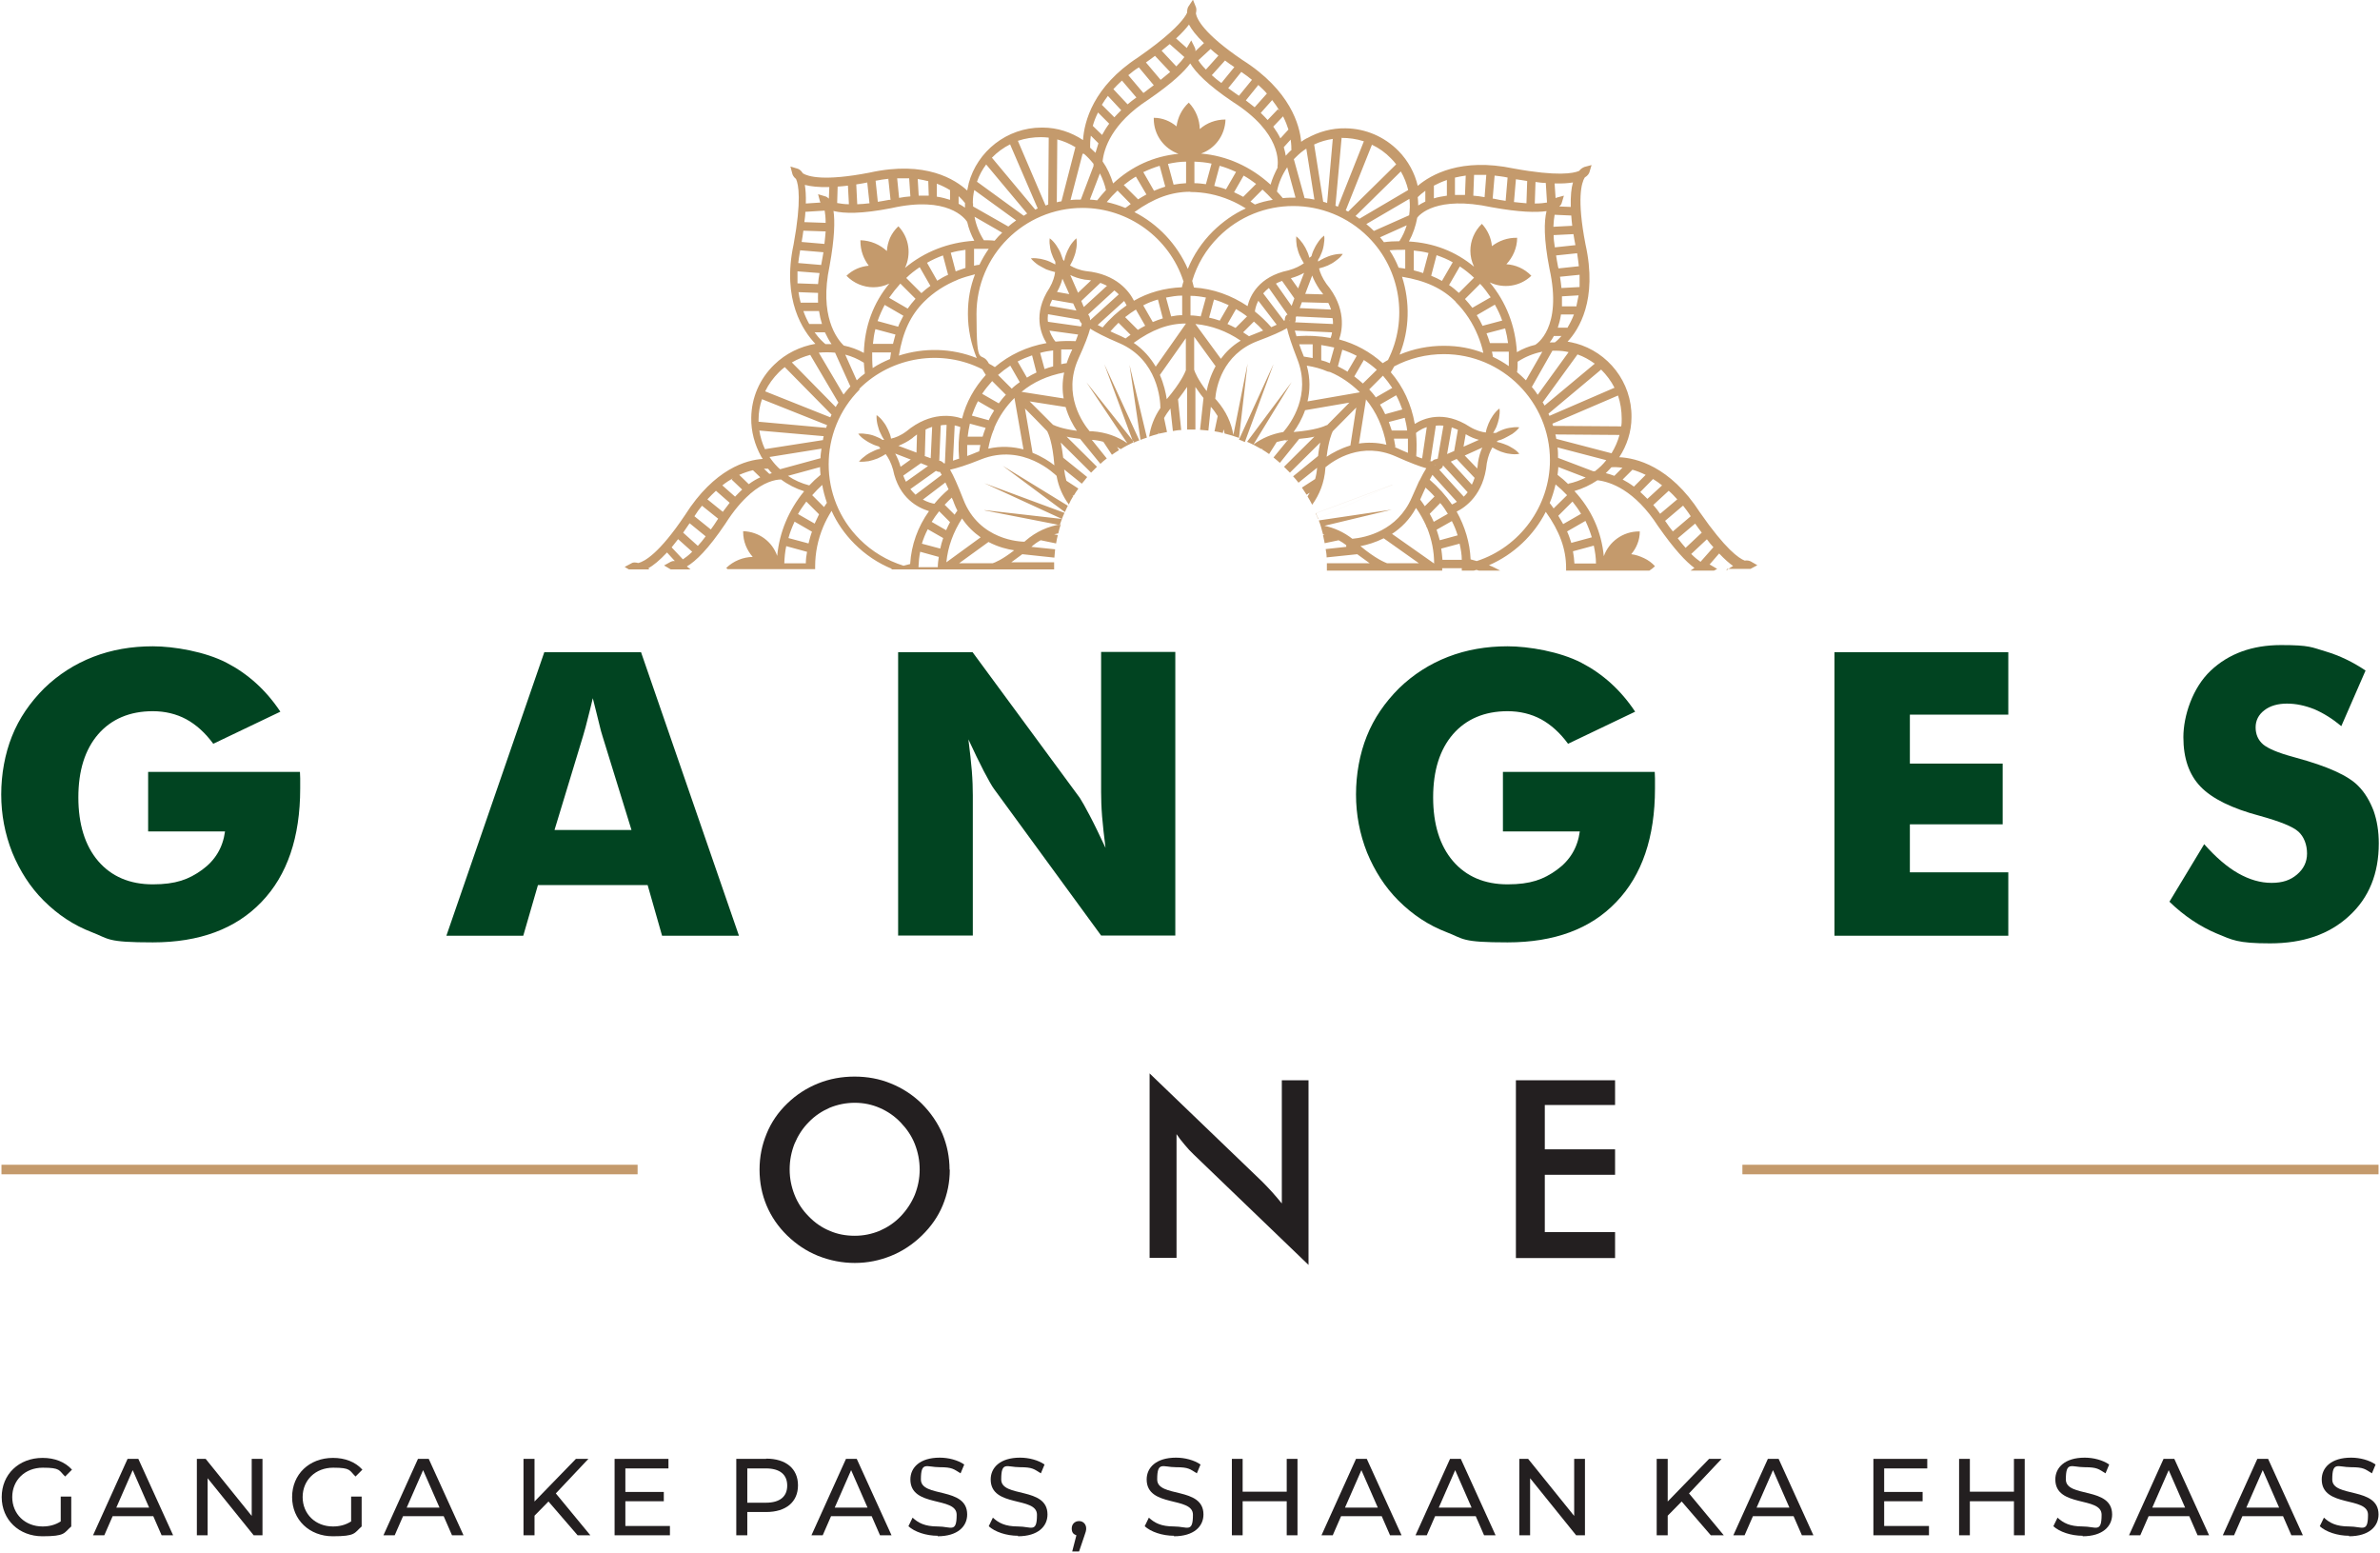 <svg height="634" viewBox="0 0 972 634" width="972" xmlns="http://www.w3.org/2000/svg"><path d="m705 233c1-.8 1.9-1.4 2.8-1.9-1.6-1.1-3.4-2.7-5.7-5.1l-3.9 4.5.4.2 2.7 1.6-1.3.7h-9.6c.6-.4 1.1-.8 1.6-1.1-3.4-2.5-8.1-7.4-14.8-17-9.6-14.9-19.6-18.2-24.8-18.8-2.8 1.9-6 3.4-9.4 4.4 7 7.6 11 16.5 12 26.6 2.1-5.9 7.8-10.1 14.3-10.1h.4c0 3.6-1.4 6.8-3.5 9.3 1.8.2 3.5.8 5.2 1.6q2.6 1.2 4.5 3.3c-.7.7-1.5 1.3-2.3 1.8h-34c0-.4 0-.7 0-1.1 0-7.7-2.6-14.9-8.3-22.9-4.9 9.6-13.1 17.4-23.2 21.8 1.6.6 3.1 1.4 4.6 2.2h-8.7c-.3-.1-.7-.2-1-.3-.4.1-.7.2-1.1.3h-4.9c0-.3 0-.6 0-1h-8v1h-47.1c0-.4 0-.9 0-1.3s0-1.1 0-1.7h17.5c-1.4-1-3.1-2.2-5.1-3.7l-12.5 1.3c0-1.1-.2-2.3-.4-3.4l8.4-.9v-.7c-1-.8-2-1.4-3.1-2l-5.7 1.2c-.2-1.1-.5-2.3-.7-3.4h.6c0-.1-.6-.3-.6-.3-.5-1.9-1-3.8-1.7-5.6l29.8-4.4-27.5 6.6c3.9.8 7.8 2.5 11.4 5.3 5.4-.5 18.4-3.2 24.3-16.9 1.1-2.5 2.1-4.7 2.9-6.5l.2-.3c1.1-2.2 2-3.9 2.8-5.1-2.6-.7-6.6-2.2-12.4-4.8-14.1-6.3-25.3 1.5-28.8 4.4v.3c-.4 6-2.5 11-5.4 15-.6-1.1-1.2-2.3-1.9-3.4q.4-.7.9-1.5l-1.3.8c-.6-1-1.3-1.9-1.9-2.9l5.4-3.5c.4-1.4.7-3 .8-4.6l-7.6 6.1c-.7-.9-1.4-1.8-2.2-2.6l10.2-8.3c.2-2.1.6-4 .9-5.5l-12.4 12.3q-1.2-1.2-2.4-2.4l12.4-12.3c-1.7.4-3.8.7-6.2.9l-7.9 9.8c-.8-.7-1.7-1.5-2.6-2.2l5.9-7.2h-.3l-.4.4-.3-.3c-1.3.2-2.5.5-3.6.8l-3.1 4.9c-1-.7-1.9-1.3-2.9-1.9l.3-.4-.5.3c-1.9-1.1-3.8-2.1-5.9-3l18.2-24.4-15.6 25.5c3.4-2.5 7.4-4.3 12.2-5.1 3.1-3.6 11.5-15.1 5.7-29.8-2.3-5.9-3.6-9.9-4.2-12.6-2.4 1.4-6.2 3.1-12.1 5.3-14.3 5.5-16.8 18.8-17.2 23.5l.7.8c3.8 4.4 5.9 9.2 6.7 14l5.8-29.1-3.5 30.3c-1.9-.7-3.9-1.3-5.9-1.8-.1-.6-.2-1.1-.4-1.7l-.3 1.5c-1.1-.3-2.2-.5-3.4-.7l1.3-6.2c-.8-1.3-1.7-2.6-2.8-3.8l-1 9.7c-1.1-.1-2.3-.2-3.4-.3l1.4-13c-1.4-1.7-2.4-3.2-3.3-4.5v17.4c-.6 0-1.1 0-1.7 0s-1.2 0-1.7 0v-17.4c-1 1.5-2.2 3.1-3.7 5.1l1.3 12.5c-1.2 0-2.3.2-3.4.4l-1-9.2c-1 1.3-1.9 2.6-2.6 3.9l1.2 5.7c-1.1.2-2.2.5-3.4.7v-.5c-.1 0-.2.6-.2.6-1.3.3-2.5.7-3.7 1.1.6-4 2-7.9 4.6-11.7 0-3.1-1-19.7-16.8-26.5-5.9-2.5-9.5-4.4-11.9-5.9-.7 2.7-2.2 6.6-4.8 12.3-6.6 14.7 2 26.5 4.6 29.6h1.1c5.7.4 10.4 2.2 14.3 4.9l-16.7-24.9 19.4 24.4c-1.8.9-3.7 1.8-5.4 2.9q-.8-.4-1.5-.9l.8 1.3c-1 .6-1.9 1.2-2.9 1.9l-3.5-5.3c-1.4-.4-3-.7-4.7-.8l6.1 7.6c-.9.7-1.8 1.4-2.6 2.2l-8.3-10.2c-2.1-.3-3.9-.5-5.5-.9l12.4 12.3q-1.2 1.2-2.4 2.4l-12.4-12.3c.4 1.7.7 3.8 1 6.2l9.8 7.9c-.7.9-1.4 1.8-2.2 2.7l-7.2-5.8c.2 1.6.5 3.2.9 4.6l4.9 3.2c-.7.9-1.3 1.9-1.9 2.9l-.5-.3.3.5c-.7 1.1-1.3 2.2-1.8 3.4-2.4-3.3-4.2-7.1-5-11.7-.6-.5-13.6-13.6-30.9-6.7-5.9 2.4-9.9 3.6-12.6 4.2 1.4 2.4 3.1 6.2 5.4 12.1 6.5 16.9 23.7 17.3 25 17.3l.3-.3c4.6-4 9.5-6 14.5-6.8-.4 1.2-.7 2.4-1 3.7-.6.1-1.1.3-1.7.4l1.5.3c-.3 1.1-.5 2.2-.7 3.4l-6.3-1.3c-1.3.7-2.6 1.6-3.8 2.7l9.7 1c-.1 1.2-.2 2.3-.3 3.4l-13.1-1.4q-2.6 1.9-4.5 3.3h17.5v1.7 1.2h-66.6l.4-.2c-5.7-2.3-10.9-5.8-15.3-10.2-4-4-7.2-8.6-9.4-13.5-1.3 2.1-2.5 4.3-3.4 6.5-2.2 5.2-3.3 10.7-3.3 16.1v1.2h-35.8c-.2-.2-.3-.3-.5-.5 3-2.9 6.9-4.4 10.8-4.5-2.4-2.7-3.9-6.3-3.9-10.1v-.4c6.5.2 11.9 4.3 13.9 10.1.9-9.7 4.7-18.7 11-26.4-3.4-1.1-6.6-2.7-9.4-4.8-2.6 0-7.1 1.1-12.6 5.8l-.3.3c-3.1 2.7-6.4 6.5-9.9 12-7 10.4-12.1 15.3-15.7 17.4q.7.5 1.5 1.2h-8.1l-2.7-1.6 2.7-1.5c.4-.2.9-.4 1.7-.3l-3.2-3.5c-3.1 3.3-5.6 5.3-7.7 6.5.2.1.4.3.6.4h-8.5l-1.7-1 2.8-1.5c.4-.3 1.3-.5 2.8-.1 2.4-.6 8.4-3.7 19-19.5 12.1-19.1 25.3-22.6 31.8-23q-.3-.5-.6-.9c-2.7-4.9-4.2-10.3-4.1-15.9.1-8.2 3.4-15.9 9.4-21.7 4.7-4.6 10.6-7.4 16.8-8.5-4.9-5.1-13.8-17.9-8.9-40.6 3.3-18 2-24.5 1-26.7-1.1-.9-1.4-1.7-1.5-2.1l-.8-3 3 .9c.5.2 1.3.6 2.1 1.9 2.1 1.3 8.6 3.3 27.2-.3 23-5.1 35.1 2.9 39.9 7.3.2-1 .4-1.9.6-2.8v-.1c3.5-13.1 15.6-22.8 29.8-22.8h.4c6 0 11.7 1.9 16.5 5.1.5-7.5 4.1-21.8 22.4-33.7 11.8-8.2 16.8-13.4 18.9-16.3.6-.8 1-1.5 1.2-2 0-1.4.3-2.2.6-2.6l1.8-2.7 1.2 3c.2.5.3 1.3 0 2.6.4 2.3 3.2 8.3 19 19 19.7 12.5 23.4 26.8 24 33.4.7-.5 1.4-1 2.2-1.4h.1c4.8-2.7 10.2-4.2 15.8-4.1 8.2.1 15.9 3.4 21.7 9.3 3.9 4 6.6 9 7.8 14.2 5.4-4.6 17.7-11.6 39.1-7.1 18 3.3 24.5 2 26.8 1 .9-1.1 1.7-1.4 2.1-1.6l3-.8-.9 3c-.2.5-.6 1.3-1.9 2.1-1.3 2.1-3.3 8.6.3 27.2 5.1 22.9-2.8 35-7.3 39.8 1.1.2 2.2.4 3.2.7h.1c13.2 3.6 23 15.8 22.8 30.2 0 5.9-1.9 11.6-5 16.3 6.7.3 20.7 3.5 33 22.6 10.4 15 15.9 18.7 18.2 19.6 1.4-.2 2.2.2 2.6.4l2.6 1.5-2.8 1.5h-9.5zm-270.3-23.6-32.7-12.1 31.7 14.6c.3-.8.6-1.6 1-2.4zm.2-.3c.4-.9.8-1.7 1.2-2.6l-26.6-16.3zm30.4-29.3-14.3-31.1 11.9 32.1c.8-.4 1.6-.7 2.4-1zm.5-.2c.9-.3 1.8-.7 2.6-.9l-7.1-29.7 4.5 30.7zm54.2-30.7-14 30.6c.8.3 1.6.6 2.4 1l11.6-31.5zm40.8 41.2-23.7 18.8c-.3-.7-.7-1.5-1-2.2zm-22.5 21.8c-.3-.8-.6-1.6-1-2.3l31.3-11.6-30.4 13.9zm-136.2-3.5 30.7 6c.3-.8.6-1.6.9-2.5l-31.6-3.6zm-125.2 11.8c-.9 1.2-1.8 2.3-2.6 3.3l4.6 4.9c1-.7 2.3-1.6 3.8-3.1l-5.7-5.1zm4.7-6.5c-.9 1.3-1.8 2.6-2.6 3.8l6 5.4c1-1.1 2.1-2.4 3.2-3.9l-6.5-5.3zm5.1-7.2c-1.1 1.3-2.1 2.7-3.1 4.3l6.7 5.4c.9-1.2 1.7-2.4 2.6-3.8l.4-.6zm5.7-6.1c-1.1 1-2.3 2.2-3.5 3.5l6.3 5.1c1-1.3 1.9-2.5 2.8-3.7zm6.9-5.1c-1.4.8-2.8 1.7-4.3 2.9l5.2 4.6c1-1.1 2-2 2.9-2.9l-4.3-4.1zm8.2-3.3c-1.7.4-3.5 1-5.6 1.9l3.9 3.8c1.6-1.2 3.2-2.1 4.7-2.8zm2.6-16.3c.4 2.7 1.2 5.3 2.3 7.7l23.7-3.7c0-.5.2-1.1.3-1.6l-26.3-2.3zm-.3-4.4v.9l27.6 2.5c.1-.4.2-.7.4-1.1l-26.6-10.6c-.9 2.6-1.4 5.4-1.4 8.3zm8.3-19.3c-2.3 2.3-4.2 4.9-5.6 7.8l26.6 10.6c.2-.4.3-.7.5-1.1l-19.1-19.4q-1.2.9-2.4 2.1zm12.8-7.1c-2.6.7-5.1 1.7-7.5 3.1l17.9 18.2c.3-.6.7-1.2 1.1-1.8zm-.4-12.6h5.2c-.5-1.6-.9-3.3-1.2-5.3h-6.4c.7 2 1.5 3.7 2.4 5.3zm-4.4-13.1c.2 1.5.5 3 .9 4.4h7.1c0-1.3-.1-2.6 0-4l-7.9-.3zm-.4-8.4v4.9l8.4.3c.1-1.4.3-3 .6-4.5zm1.1-8.7c-.3 1.8-.6 3.6-.8 5.3l9.4.8v-.2c.4-1.8.6-3.5.9-5l-9.5-.8zm1.3-7.9c-.2 1.4-.4 3-.7 4.6l9.3.8c.2-1.9.4-3.6.5-5.1zm.8-7.7c0 1.3-.2 2.7-.4 4.2l8.7.3c0-2.2-.2-3.8-.4-5l-8 .5zm9.8-10.1c-4.5.1-7.7-.3-10-.9.3 1.9.5 4.4.4 7.6l6-.4-.2-.4-.8-3 3 .9c.4.1.9.4 1.4.9zm1.7 9.7c.6 4.1.5 11-1.6 22.5-4.3 20.3 2.9 29.7 5.8 32.5 2.9.6 5.6 1.6 8.2 3 .3-10.8 3.8-20.3 10.4-28.3-2.1 1-4.3 1.5-6.5 1.5-4 0-8-1.6-11-4.7 2.6-2.5 5.8-3.8 9.1-4.1-2.1-2.8-3.4-6.2-3.4-10v-.4c4.2.1 8 1.8 10.8 4.4.1-1.9.6-3.7 1.3-5.4.8-1.7 1.9-3.3 3.4-4.7 4.5 4.7 5.3 11.5 2.7 17 7.9-6.6 17.6-10.4 28.3-11.1-1.3-2.4-2.3-5-2.9-7.7-.9-1.4-7.9-10.8-31-5.6-12.3 2.4-19.3 2.2-23.4 1.2zm1.7-9.9-.2 6.7c1.2.2 2.8.5 4.8.5l-.4-7.6c-1.5.2-2.9.3-4.2.4zm12.2-1.7c-1.6.3-3.1.6-4.6.8l.4 8.1c1.4 0 3.1-.2 5-.4l-.9-8.4zm8.6-1.5c-1.7.2-3.4.4-5.3.8l.9 8.6c1.4-.2 3-.5 4.6-.8h.6c0-.1-.9-8.5-.9-8.5zm8.4-.2c-1.6 0-3.2 0-4.9 0l.8 8c1.6-.3 3.1-.5 4.6-.6zm7.9 1.2c-1.4-.3-2.9-.7-4.4-.9l.4 6.8h4.1l-.2-6zm8.7 3.6c-1.4-.9-3.2-1.8-5.3-2.6v5.3c2.1.3 3.8.8 5.4 1.3v-4.1zm6.1 5.2c-.1-.2-.9-1.2-2.5-2.7v3.1c1 .5 1.9 1.1 2.6 1.6 0-.6 0-1.3 0-1.9v-.2zm3.4.2v1.3l14.4 8.2c1-.9 2.1-1.7 3.2-2.5l-17.1-12.4q-.6 2.5-.6 5.4zm5.4-15.9c-1.6 2.1-2.9 4.5-3.8 7.1l19.1 13.9c.5-.3 1-.6 1.4-.9l-16.8-20.1zm9.8-8.2c-2.8 1.4-5.4 3.3-7.5 5.5l17.7 21.2c.3-.2.7-.3 1-.5l-11.3-26.2zm12.6-2.9c-3.3 0-6.5.5-9.5 1.5l11.3 26.4c.4-.1.7-.2 1.1-.4l.2-27.3c-1-.1-2.1-.2-3.1-.2zm6.6.9-.2 25.7c.6-.2 1.3-.3 1.9-.4l5.7-22.1c-2.3-1.4-4.8-2.5-7.5-3.2zm10.3 6-4.9 18.8c1.4-.2 2.8-.2 4.2-.2l5.2-13.7q0-.5 0-.9c-1.2-1.5-2.5-2.9-3.9-4.1h-.7zm3.4-7.5c-.3 2-.3 3.7-.3 4.9.7.7 1.5 1.4 2.2 2.1q.5-1.8 1.2-3.9zm2.9-9.4q-1.4 2.8-2.1 5.4l3.8 3.7c.8-1.5 1.7-3 2.9-4.6l-4.6-4.6zm4.1-6.9c-.9 1.2-1.8 2.5-2.5 3.7l5.1 5.1c.9-1 1.8-1.9 2.8-2.9l-5.4-5.8zm69.2 29.2c.3-1.8 1.8-14-18.2-26.7-10.4-7-15.2-12.1-17.4-15.7-2.5 3.4-7.4 8.1-17 14.7-15.3 9.9-18.3 20.3-18.8 25.3 1.9 2.7 3.3 5.8 4.3 9 7.7-7.1 16.6-11.1 26.7-12.1-5.9-2.1-10.1-7.7-10.1-14.3v-.4c3.6 0 6.8 1.4 9.3 3.5.5-3.6 2.1-7 5-9.7 2.9 3 4.4 6.9 4.5 10.8 2.8-2.5 6.5-3.9 10.5-3.9-.2 6.5-4.3 11.9-10 13.9 10.5.9 20.3 5.3 28.4 12.7.7-2.5 1.8-4.9 3-7.2zm-56.6-40.8c-1.6 1-3 2.1-4.3 3.2l6.1 7.2h.2c1.5-1.2 2.9-2.2 4.1-3.1zm6.6-4.7c-1.2.9-2.4 1.8-3.7 2.7l6 7.1c1.5-1.2 2.8-2.3 3.9-3.2zm6-4.8q-1.5 1.2-3.3 2.7l6 6.4c1.6-1.6 2.6-2.8 3.3-3.8zm7.9-8c-1.2 1.6-2.9 3.5-5.3 5.7l4.4 3.9.2-.4 1.6-2.7 1.4 2.8c.2.4.4.9.3 1.6l3.5-3.3c-3.2-3.1-5.1-5.6-6.2-7.7zm8.8 10-5 4.6c.6 1 1.6 2.3 3.1 3.8l5.1-5.7c-1.2-.9-2.2-1.8-3.2-2.7zm9.7 7.4c-1.4-.9-2.6-1.8-3.8-2.7l-5.4 6c1.1 1 2.4 2.1 3.9 3.2zm2.9 1.9-5.4 6.7c1.2.9 2.4 1.7 3.8 2.7l.6.4 5.3-6.5c-1.3-1.1-2.7-2.1-4.3-3.2zm10.4 8.9c-1-1.2-2.2-2.3-3.5-3.5l-5.1 6.3c1.3 1 2.5 1.9 3.6 2.8zm2.2 2.6-4.7 5.3c1 1 2 2 2.8 2.9l4.2-4.4.7.7c-.9-1.5-1.9-3-3.1-4.5zm6.6 12.1c-.5-1.6-1.2-3.4-2.2-5.4l-4 4.2c1.2 1.7 2.2 3.3 2.9 4.8zm1.2 8.3c0-.8 0-2.2-.3-4.2l-2.8 3.1c.4 1.3.6 2.4.8 3.5.6-.7 1.2-1.3 1.8-1.9l.6-.5zm1.9 2.9q-.5.5-.9.9l4.4 15.9c1.4.1 2.7.3 4 .6l-3.3-20.8c-1.5.9-2.9 2.1-4.2 3.4zm15.1-7.4c-2.6.4-5.2 1.1-7.7 2.3l3.7 23.4c.6.1 1.1.3 1.6.5l2.3-26.1zm3.5-.3-2.5 27.6c.3.1.7.3 1 .4l10.6-26.7c-3-1-6.1-1.4-9.2-1.4zm20.2 8.3c-2.3-2.4-5-4.3-7.8-5.6l-10.7 26.8c.3.2.6.3 1 .5l19.6-19.3q-.9-1.2-2.1-2.4zm4 5.3-18.5 18.2c.5.3 1 .7 1.6 1.1l19.9-11.7c-.6-2.6-1.6-5.2-3-7.6zm3.4 17.9c.3-2.2.4-4.5.1-6.7l-17.6 10.3c1.1.9 2.1 1.8 3.1 2.8zm3.3 1c-.6 3.3-1.7 6.6-3.4 9.7 10.1.6 19 4 26.6 10.3-1-2.1-1.5-4.3-1.5-6.5 0-4 1.6-8 4.7-11 2.4 2.6 3.8 5.8 4.1 9.1 2.9-2.2 6.4-3.5 10.3-3.4 0 4.2-1.8 8-4.4 10.8 3.7.2 7.4 1.8 10.2 4.7-4.7 4.5-11.5 5.3-17 2.7 6.7 8 10.5 17.8 11.1 28.5q3.6-2.1 7.5-3c.4-.3 11.2-6.7 5.8-31.1-2.4-12.3-2.2-19.4-1.2-23.5-4.1.6-11 .5-22.5-1.6-22.5-4.8-29.5 3.1-30.4 4.4zm3.3-11c-1.4 1-2.4 1.9-3.1 2.6.1 1.1.2 2.3.2 3.4.8-.5 1.8-1.1 2.9-1.6v-4.3zm3.5-2.1v5.2c1.5-.5 3.3-.8 5.3-1.1v-6.4c-2 .7-3.8 1.5-5.3 2.3zm8.6-3.3v7.1h4.1l.3-7.9c-1.5.2-3 .5-4.3.8zm7.8-1-.3 8.4c1.4.1 3 .3 4.6.6l.7-9.1c-1.7 0-3.4 0-5 0zm8.4.2-.8 9.4h.3c1.8.4 3.4.7 5 .9l.8-9.5c-1.8-.4-3.6-.6-5.3-.8zm8.7 1.5-.8 9.3c1.9.2 3.6.4 5.1.5l.3-9.1c-1.4-.2-3-.5-4.6-.7zm8 1.1-.3 8.8c2.2 0 3.8-.2 5-.4l-.5-8c-1.3 0-2.7-.2-4.2-.4zm7.8 13.4c-.2 1.2-.4 2.8-.5 4.9l7.7-.4c-.2-1.5-.3-2.9-.4-4.2l-6.7-.3zm7.5-13.2c-1.9.3-4.4.5-7.5.4l.4 6 .4-.2 3-.8-.9 3c-.1.4-.4.9-1 1.4l4.7.2c-.1-4.5.2-7.7.9-10zm1 25.6c-.3-1.6-.6-3.1-.8-4.5l-8.1.4c0 1.5.2 3.1.5 5zm1.4 8.6c-.2-1.7-.4-3.4-.7-5.3l-8.6.9c.2 1.4.5 3 .8 4.6l.2.7 8.4-.9zm.3 3.5-8 .8c.2 1.6.5 3.1.6 4.6l7.4-.4c0-1.6 0-3.2 0-4.9zm-1.3 12.8c.3-1.4.6-2.8.9-4.4l-6.8.4v4.1h6c0-.1 0 0 0 0zm-3.6 8.7c.9-1.5 1.8-3.2 2.6-5.3h-5.3c-.3 2.1-.8 3.9-1.3 5.4h4.1zm-5.2 6.1c.2-.1 1.2-.9 2.7-2.6h-3.1c-.6 1.1-1.1 1.9-1.7 2.6q1.1 0 2.1 0zm5.7 4q-2.5-.6-5.4-.6c-.4 0-.8 0-1.3 0l-8.4 14.8c.9 1 1.7 2.1 2.4 3.2l12.6-17.4zm3.5 1-14.1 19.4-.2-.2c.3.5.6 1.1.9 1.6l20.5-17.1c-2.2-1.6-4.5-2.9-7.1-3.8zm15.2 13.6c-1.4-2.8-3.3-5.3-5.5-7.5l-21.5 18c.1.3.2.6.4.9l26.6-11.5zm2.9 12.6c0-3.3-.5-6.5-1.5-9.5l-26.8 11.5c0 .3.2.6.3.9l27.8.2c.2-1 .2-2.1.2-3.1zm-4.1 14c1.4-2.3 2.5-4.8 3.2-7.4l-26.2-.2c.2.6.3 1.2.4 1.8l22.6 5.9zm-21.8 2 14.2 5.4h.8c1.7-1.3 3.3-2.8 4.6-4.5l-19.9-5.2c.2 1.4.2 2.8.2 4.2zm4.1 10.8v-.3c2.5-.5 4.9-1.4 7.1-2.5l-11.2-4.3c0 1.1-.2 2.1-.3 3.2q2.4 1.8 4.5 3.9zm-2.1 16.2 7.3-4.2c-1-1.7-2.2-3.4-3.5-5l-5.8 5.8c.7 1.2 1.4 2.3 2 3.4zm3.2 7.7 8.5-2.3c-.7-2.3-1.6-4.6-2.6-6.7l-7.5 4.3c.7 1.5 1.2 3.1 1.7 4.6zm1.4 8.4h8.8c0-2.5-.4-5-.9-7.3l-8.5 2.3c.3 1.7.5 3.3.6 5.1zm-313.5-4.8-8.4-2.3c-.5 2.3-.7 4.6-.8 7h8.8c0-1.6.2-3.2.5-4.7zm2.1-8.2-7.1-4.1c-1 2.2-1.9 4.4-2.5 6.7l8.2 2.2c.4-1.6.8-3.2 1.4-4.8zm3-7-5.3-5.3c-1.2 1.6-2.4 3.3-3.4 5.1l6.8 3.9c.6-1.3 1.2-2.5 1.8-3.8zm.4-19.4-13.2 3.6c2.6 1.8 5.6 3.1 8.7 3.9 1.4-1.5 3-3 4.6-4.3-.1-1.1-.2-2.1-.2-3.2zm1.5 16.4q.6-.9 1.2-1.8c-.8-2.4-1.5-4.8-1.9-7.3-1.5 1.4-2.9 2.8-4.1 4.2l4.9 4.9zm14.6-48.1c-16.9 16.9-16.9 44.4 0 61.2 5.1 5.1 11.2 8.7 17.9 10.8.9-.2 1.8-.5 2.7-.7.5-7.9 3.1-15.1 7.7-21.6-4.3-1.3-12.3-5.1-14.7-17-.8-2.8-1.9-4.8-3-6.3-1 .7-2.2 1.3-3.3 1.8-1.2.5-2.4.8-3.6 1.1-1.3.2-2.6.3-4 .2.9-1.1 1.9-1.9 3-2.7 1-.7 2.2-1.3 3.3-1.8.8-.4 1.7-.6 2.6-.9h-.2c0-.1-.6-.8-.6-.8-.7-.2-1.4-.4-2.1-.7-1.1-.5-2.3-1.1-3.3-1.8-1.1-.7-2.1-1.5-3-2.7 1.4-.2 2.7 0 4 .2s2.5.6 3.6 1.1c.8.3 1.6.7 2.3 1.2h.7c-.6-.8-1-1.6-1.4-2.5-.6-1.1-1-2.3-1.3-3.6s-.5-2.6-.4-4c1.2.8 2.1 1.8 2.8 2.8.8 1 1.4 2.1 1.9 3.2s1 2.3 1.2 3.6c1.8-.4 3.9-1.2 6.3-3 9.9-8.2 18.9-6.5 22.7-5.2 1.7-6.7 5-12.6 9.7-17.8-.5-.7-.9-1.5-1.4-2.3-16.4-8.4-37-5.3-50.3 8zm14.6-22.4-8.2-2.2c-.5 1.9-.8 3.9-1 6h8.2c.3-1.3.7-2.6 1-3.8zm3.2-7.7-7.6-4.4c-1.1 2.1-2.1 4.3-2.9 6.6l8.4 2.3c.6-1.6 1.4-3 2.1-4.4zm5-6.9-6.2-6.2c-1.7 1.9-3.2 3.8-4.6 5.8l7.6 4.4c1-1.4 2-2.7 3.2-4zm6-5.4-4.3-7.5c-1.9 1.3-3.8 2.7-5.5 4.4l6.2 6.2c1.2-1.1 2.4-2.1 3.7-3zm2.9-2c1.4-.9 2.8-1.7 4.4-2.4l-2.1-7.9c-2.2.8-4.4 1.8-6.5 3l4.2 7.4zm20.9-13c-2 0-4 0-5.9 0v6.9c.7-.2 1.4-.3 2.2-.4 1.1-2.3 2.4-4.5 3.8-6.5zm2.5-3.3c1-1.2 2-2.3 3.1-3.3l-11.3-6.5c.6 3.4 1.9 6.6 3.8 9.6 1.5 0 3 0 4.5.2zm77.1 16.5c-5.7-17.6-22.4-29.9-41.2-29.9-23.9 0-43.3 19.4-43.3 43.3s1.8 14.1 5.1 20.3c.8.4 1.6.9 2.4 1.4 5.9-5 13.1-8.4 21.1-9.8-2.2-3.5-5.8-11.9 1.2-22.5 1.5-2.6 2.1-4.8 2.3-6.5-1.3-.3-2.5-.7-3.6-1.1q-1.6-.8-3.3-1.8c-1-.7-2.1-1.6-3-2.7 1.4-.2 2.7 0 4 .2 1.3.3 2.5.6 3.6 1.1.8.4 1.7.8 2.4 1.2v-.2q0-.5 0-.9c-.4-.7-.7-1.3-1-2-.5-1.2-.9-2.3-1.1-3.6s-.4-2.5-.2-4c1.2.9 2 1.9 2.7 2.9.7 1.1 1.4 2.2 1.8 3.3.3.8.6 1.6.9 2.5l.2.2.3.4c.2-.9.4-1.9.8-2.8.4-1.2 1-2.3 1.6-3.4.7-1.1 1.5-2.1 2.6-3.1.2 1.4.2 2.7 0 4s-.5 2.5-1 3.7c-.4 1.2-1 2.3-1.6 3.4 1.5.9 3.7 1.9 6.5 2.3 12.6 1.2 17.8 8.5 19.6 12.1 5.9-3.4 12.5-5.2 19.6-5.5.2-.9.4-1.7.7-2.6zm-31.6-37.1c-.5-2.4-1.4-4.7-2.5-6.9l-4.1 10.7c1 0 2 .2 3 .3 1.1-1.4 2.3-2.8 3.5-4.1zm6.5-44.8c-1.3 1.2-2.4 2.3-3.5 3.5l5.8 6.2c1.1-.9 2.3-1.9 3.6-2.8zm65.7 48c1.8-.2 3.5-.2 5.2-.2l-3.4-12.4c-2 3-3.5 6.3-4.2 9.9.8.9 1.6 1.7 2.4 2.7zm42.9 66.2c8.4-16.5 5.3-37-8-50.3-16.9-16.9-44.4-16.9-61.2 0-5.1 5.1-8.7 11.2-10.7 17.9.2.9.5 1.8.7 2.7 7.9.5 15.3 3.2 21.9 7.6 1-4.2 4.6-12.1 16.7-14.6 2.9-.8 4.9-1.9 6.3-2.9-.7-1.1-1.3-2.3-1.8-3.4-.5-1.2-.8-2.4-1.1-3.6-.2-1.3-.3-2.6-.2-4 1.1.9 1.9 1.9 2.7 3q1.1 1.6 1.8 3.3c.4.8.6 1.7.9 2.6v-.2c.1 0 .8-.6.8-.6.2-.7.4-1.4.7-2.1.5-1.1 1.1-2.3 1.8-3.3.7-1.1 1.5-2.1 2.7-3 .2 1.4 0 2.7-.2 4s-.6 2.5-1.1 3.6c-.3.8-.7 1.6-1.2 2.3v.7c.8-.5 1.7-1 2.5-1.4 1.1-.5 2.3-1 3.6-1.3s2.6-.5 4-.4c-.8 1.2-1.8 2-2.9 2.8-1 .8-2.1 1.4-3.2 1.9q-1.6.7-3.6 1.2c.4 1.7 1.3 3.9 3 6.3 8.3 10 6.5 19 5.2 22.7 6.7 1.8 12.7 5.1 17.8 9.7.7-.5 1.5-.9 2.3-1.4zm4.7-48.6c1.3-2 2.3-4.2 3-6.5l-10.9 4.9c.6.7 1.1 1.3 1.6 2 2.1-.3 4.2-.4 6.3-.4zm-.3 10.8c.9.1 1.8.3 2.7.4v-7.7c-2.1 0-4.2 0-6.4.2 1.5 2.3 2.7 4.6 3.7 7.1zm17.7 5.4 4.4-7.6c-2.1-1.2-4.3-2.1-6.6-2.9l-2.2 8.4c1.5.6 3 1.3 4.4 2.1zm6.9 4.9 6.2-6.2c-1.8-1.7-3.8-3.3-5.8-4.6l-4.4 7.6c1.4.9 2.7 2 4 3.2zm5.5 6.1 7.5-4.3c-1.3-1.9-2.7-3.8-4.3-5.5l-6.2 6.2c1.1 1.2 2.1 2.4 3.1 3.7zm4.3 7.3 7.9-2.1c-.8-2.3-1.8-4.4-3-6.5l-7.4 4.3c.9 1.4 1.7 2.9 2.4 4.4zm2.8 7.1h7.5q-.4-3-1.2-6l-7.6 2c.5 1.3 1 2.6 1.4 4zm7.8 9.4c0-2 0-4 0-5.9h-6.9c.2.7.3 1.4.4 2.1 2.3 1.1 4.5 2.4 6.5 3.8zm16.8 38.4c0 18.8-12.3 35.5-29.9 41.2-.8-.2-1.7-.5-2.5-.7-.3-6.8-2.3-13.4-5.7-19.5 3.5-1.7 11.1-6.9 12.3-19.7.5-2.9 1.4-5 2.3-6.5 1.1.7 2.2 1.2 3.4 1.7 1.2.4 2.4.8 3.6.9 1.3.2 2.6.3 4 0-.9-1.1-2-1.9-3.1-2.5-1.1-.7-2.2-1.2-3.4-1.6-.9-.3-1.8-.6-2.8-.8l.4-.3.2-.2c.9-.2 1.7-.5 2.5-.9q1.6-.8 3.3-1.8c1-.7 2.1-1.6 2.9-2.7-1.4-.2-2.7 0-4 .2s-2.5.6-3.6 1.1c-.7.3-1.3.6-2 1-.3 0-.6-.1-.9 0h-.2c.5-.8.9-1.6 1.3-2.4.5-1.2.8-2.3 1.1-3.6.2-1.3.4-2.6.2-4-1.2.9-2 1.9-2.7 2.9q-1.1 1.6-1.8 3.3c-.5 1.2-.9 2.4-1.1 3.6-1.7-.2-4-.8-6.5-2.3-10.7-7-19-3.4-22.5-1.2-1.4-8-4.7-15.2-9.8-21.1.5-.8 1-1.6 1.4-2.4 6.2-3.3 13.2-5 20.3-5 23.9 0 43.3 19.5 43.3 43.3zm-54.7-11.1c.3 3 .3 6.2.1 9.5q1.3.6 2.4.9l1.9-12.8c-2.8.9-4.4 2.4-4.4 2.4zm7.6 26c-1.1-1.3-2.4-2.5-3.7-3.7-.6 1.4-1.4 3-2.2 4.9.7.9 1.3 1.8 1.9 2.7l3.9-3.9zm1.3-15.7 2.3-13.3c-1.1-.1-2.2-.1-3.1 0l-2.2 14.4h-.8c.6 0 1 .1 1.4.2.6-.6 1.2-.9 1.7-.9l.8-.3zm-1.4 2.9c0 .1.8-.3.8-.3zm-1.9 5.9c3.6 3.1 6.6 6.5 9.1 10.1.5-.2 1.2-.6 2-1.1l-10-11c-.3.6-.7 1.2-1.1 2zm9 16.9-6.2 3.5c.5 1.4.9 2.9 1.3 4.3l7.3-2c-.6-2-1.4-4-2.4-5.9zm-7.4.3 5.8-3.3c-.9-1.5-1.9-3-3.1-4.4l-4.3 4.4c.6 1.1 1.2 2.2 1.7 3.4zm-18.9 16.9h12.9l-14.4-10.2c-3.4 1.7-6.8 2.7-9.5 3.2 6.3 5.2 9.9 6.6 10.9 7zm1.9-12c3.7-2.4 7.2-5.8 9.8-10.6 1.7 2.4 3 4.8 4.2 7.4h-.1l.5.9c1.8 4.6 2.8 9.4 2.8 14.4zm30.8-17.1-10-10.9c0 .4-.2.9-.6 1.2q-.3.3-.9.6l10 11c.5-.5 1.1-1.1 1.6-1.8zm-5.4-16.8 1.5-8.6c-.9-.4-1.7-.7-2.5-1l-1.9 10.9 3-1.3zm8.4 11.1-7.4-7.8-2.4 1.1 8.6 9.4c.4-.8.8-1.7 1.1-2.7zm3.2-12.5-7.3 3.3 5.1 5.3c.2-.8.2-1.6.3-2.4.4-2.5 1-4.5 1.8-6.2zm-7.8-.3 6.3-2.8c-1.6-.4-3.4-1.1-5.4-2.3zm-197.3-.7h-5.4q0 2.2 0 4.5c1.1-.4 2.4-.9 3.8-1.5.3-.1.7-.3 1.1-.4.2-.9.3-1.8.5-2.7zm2.1-7-6.4-1.7c-.4 1.7-.7 3.5-.9 5.3h6.1c.3-1.2.8-2.4 1.2-3.5zm3.5-7.1-6.6-3.8c-1 1.9-1.8 3.9-2.5 5.9l6.9 1.9c.6-1.4 1.4-2.7 2.2-4zm4.8-6.4-5.6-5.6c-1.5 1.7-2.9 3.4-4.1 5.2l6.8 3.9c.9-1.2 1.8-2.4 2.9-3.5zm5.7-5.1-3.9-6.8c-1.8 1.2-3.4 2.4-5 3.8l5.6 5.6c1-1 2.1-1.8 3.3-2.7zm2.9-1.9q1.9-1.2 3.9-2.1l-1.8-7c-2 .7-4 1.5-5.9 2.5zm-1.4 29.4-3.7-21.1c-3.5 3.5-6.3 7.6-8.2 12.1l-.2.9h-.1c-1 2.4-1.7 5-2.2 7.7 5.3-1.2 10.2-.8 14.4.3zm16.6-31.5c-6.8 1.3-12.6 3.9-17.4 7.9l17.2 2.7c-.6-3.2-.6-6.8.2-10.6zm-4.6-9c-1.8.2-3.5.5-5.2 1l1.8 6.6c1.1-.4 2.3-.8 3.5-1.1v-6.5zm1-3.6c2.7-.3 5.5-.3 8.3-.2.4-1 .7-1.9 1-2.7l-11.7-1.6c1 2.8 2.4 4.5 2.5 4.5zm4.6 8.9c.3-1 .7-2 1.1-3 .4-.9.8-1.9 1.2-2.7-1.5 0-3.1 0-4.5 0v6c.7-.2 1.5-.3 2.2-.4zm-5 41.5c-.7-9.1-2.4-12.8-2.9-13.8 0-.1-9.1-9.3-9.1-9.3l3.1 18.1c3.8 1.5 6.9 3.5 8.9 5.1zm-.4-16.4c.8.4 3.5 1.6 9.6 2.4-1.6-2.3-3.4-5.6-4.6-9.7l-14.7-2.3 9.6 9.6zm10.6-43-12.8-2.2c-.1 1.1-.2 2.2 0 3.1l13.5 1.9c.1-.4.2-.8.3-1.1-.6-.7-.9-1.2-1-1.7zm-.6-10.9 5.4-5.1c-.8-.1-1.6-.3-2.4-.3h-.1c-2.4-.4-4.4-1.1-6-1.9l3.2 7.3zm3.2 11.5c0-.1 0-.1 0-.1zm-.7-5.8 9.4-8.6q-1.2-.6-2.7-1.2l-7.8 7.4 1 2.4zm2.6 5.4 11.6-10.5c-.5-.5-1.1-1.1-1.8-1.6l-10.7 9.8c.4.5.8 1.1.8 2.4zm5 3c3-3.6 6.3-6.6 9.8-9-.2-.5-.6-1.1-1-1.8l-10.8 9.8c.6.3 1.3.7 2 1zm11.4 3-4.9-4.9c-1.1 1.1-2.2 2.2-3.3 3.5 1.3.6 2.7 1.3 4.4 2q.9.4 1.8.9c.6-.5 1.3-1 1.9-1.4zm6-3.7-3.8-6.6c-1.5.9-3 2-4.4 3.1l5.2 5.2c1-.6 2-1.2 3-1.7zm3.1-1.5c1.4-.6 2.8-1.1 4.1-1.5l-2-7.7q-3.2.9-6 2.4zm13.5 6.6-10.6 15c1.6 3.7 2.4 7.2 2.8 9.9 5.9-7 7.4-10.8 7.8-11.8zm1.1-6h-.1zm5-3 2.1-7.6c-2.1-.4-4.1-.7-6.3-.7v8c1.4 0 2.8.2 4.2.4zm6.1 20.5-8.8-12.1v13.5c.3 1 1.4 3.8 5.1 8.7.5-2.8 1.6-6.4 3.6-10.1zm10.2-10.5c-5.7-3.9-12-6.2-18.5-6.8l10.4 14.2c2-2.7 4.6-5.3 8.1-7.4zm-8.6-8.1 3.7-6.4c-2-.9-3.9-1.7-6-2.3l-2 7.4c1.4.3 2.9.7 4.3 1.2zm6.5 2.9 4.7-4.7c-1.4-1.1-3-2.1-4.5-3l-3.5 6.1c1.1.5 2.2 1 3.3 1.6zm11.3 1.1c-1.2-1.3-2.5-2.6-3.8-3.7l-4.4 4.4c.8.5 1.6 1.1 2.4 1.6.5-.2 1.1-.5 1.7-.7 1.5-.6 2.8-1.1 4-1.6zm5.5-2.4-7.5-9.8c-1 1.9-1.3 3.6-1.4 4.4 2.4 1.9 4.6 4 6.7 6.4.8-.4 1.5-.7 2.2-1zm4.4-4.2-7.6-10.8c-.9.7-1.6 1.4-2.3 2.2l8.5 11.2.3-.2c0-1.3.4-1.9.9-2.3h.2zm1.1 2.2-.3.6.2-.6zm1.7-8.8-5-7.1c-.9.3-1.8.7-2.5 1.1l6.4 9.1 1.1-3zm1.5-3.9 2.5-6.5c-1.4.8-3.2 1.6-5.4 2.2l3 4.2zm-1.2 13.7 15.5.7c0-.8 0-1.6-.2-2.4l-14.8-.7-.2.4v.5c0 .4 0 .9-.3 1.5zm14.2 16.7 1.8-6.4c-1.7-.4-3.5-.7-5.3-1v6.2c1.2.3 2.4.7 3.5 1.2zm1.2 27.8c-.4.8-1.7 3.8-2.5 10.4 2.4-1.6 5.7-3.4 9.7-4.6l2.4-15.5-9.5 9.6zm-11.3-8.6c-1.3 3.7-3.1 6.7-4.7 8.9 8.8-.7 12.5-2.3 13.5-2.8h.2l9.1-9.2zm-3.5-30.2c4.8-.4 9.5-.1 13.9.7.2-.5.5-1.3.6-2.3l-15.2-.7c.2.7.4 1.4.7 2.3zm6.6 3.3c-1.8 0-3.6 0-5.5 0 .5 1.4 1.1 3.1 1.9 5q1.8.3 3.6.6zm19.2 19.5c-3.6-3.5-7.6-6.3-12.1-8.2l-1-.2c-2.7-1.2-5.5-1.9-8.5-2.4 1.5 5.4 1.3 10.3.3 14.6l21.3-3.7zm-5-8.3 3.8-6.5c-1.9-1-3.8-1.8-5.9-2.5l-1.8 6.8c1.4.7 2.7 1.4 4 2.2zm6.3 4.8 5.7-5.6c-1.7-1.5-3.4-2.8-5.3-4l-3.9 6.7c1.2.9 2.4 1.9 3.5 2.9zm5.2 5.7 6.8-3.9c-1.2-1.8-2.4-3.4-3.8-5l-5.6 5.6c1 1.1 1.9 2.1 2.7 3.3zm-3.9.7-2.9 18.1c3.4-.5 7.2-.5 11.2.5-1.3-7.1-4.1-13.4-8.4-18.6zm7.9 6.1 6.9-1.9c-.7-2-1.5-4-2.5-5.8l-6.6 3.8q1.2 1.9 2.1 3.9zm2.6 6.7h6.3c-.2-1.8-.6-3.5-1-5.2l-6.5 1.7c.4 1.1.8 2.3 1.2 3.5zm.9 3.4q.3 1.6.6 3.3h-.4c.7.3 1.4.6 2 .9 1.3.6 2.5 1.1 3.5 1.5 0-2 0-3.9 0-5.8h-5.7zm-36.3-59.2 7.4.2c-.4-.7-1-1.3-1.5-2q-2.1-3.2-3-5.7l-2.8 7.4zm9.4 3.7-10.7-.3-.9 2.4 12.8.6c-.3-.9-.6-1.8-1.1-2.7zm-41.7-46.4 4.1-7.1c-2.2-1-4.4-1.9-6.7-2.5l-2.2 8.2c1.6.4 3.2.8 4.8 1.4zm14.9.1-4.9 4.9q.9.6 1.8 1.2c2.4-.9 4.8-1.5 7.3-1.9q-2.1-2.3-4.2-4.2zm-7.9 3 5.3-5.3c-1.6-1.2-3.3-2.4-5.1-3.4l-3.9 6.8c1.3.6 2.5 1.2 3.8 1.9zm-19.9-5.6c1.6 0 3.2.2 4.7.4l2.3-8.4c-2.3-.5-4.6-.7-7-.8zm-10.8-7.9 2.3 8.5c1.7-.3 3.3-.5 5.1-.6v-8.8c-2.5 0-5 .4-7.3.9zm9.1 11.4c-7.7 0-14.9 2.6-22.8 8.3 9.6 4.9 17.4 13.1 21.8 23.2 2.3-5.7 5.8-10.9 10.2-15.3 4.1-4 8.6-7.2 13.5-9.4-2.1-1.3-4.3-2.5-6.5-3.4-5.2-2.2-10.6-3.3-16.1-3.3zm-19.1-7.9 4.3 7.5c1.6-.7 3.1-1.2 4.6-1.7l-2.3-8.5c-2.3.7-4.6 1.6-6.7 2.6zm-5.2 12.9-5.4-5.5c-1.5 1.4-3 3-4.4 4.7 2.6.6 5.2 1.4 7.6 2.4.8-.5 1.5-1.1 2.2-1.6zm-2.8-7.7 5.8 5.8c1.1-.7 2.3-1.4 3.4-2l-4.3-7.3c-1.7 1-3.4 2.2-5 3.5zm17.2 45.9 2.1 7.7c1.5-.3 3-.5 4.5-.5v-8c-2.2 0-4.5.4-6.6.8zm8.1 10.6c-7.2 0-13.8 2.5-21.3 7.9 4.1 2.8 6.9 6.2 9 9.7l12.3-17.5zm-52.7-12.9 5.1.9-2.8-6.3c-.4 1.6-1.1 3.5-2.2 5.4zm6.7 4.7-8.6-1.5c-.4.9-.8 1.7-1 2.5l10.9 1.9zm-46.6 63.5c-.4-4.6-.2-8.9.5-13-.5-.2-1.3-.5-2.3-.7l-.7 14.4c.7-.2 1.5-.5 2.4-.8zm-8.3 40-7.6-2.1c-.4 2-.6 4.1-.7 6.3h7.9c0-1.4.2-2.8.4-4.2zm1.8-7.7-6.3-3.6c-1 1.9-1.8 3.9-2.4 5.9l7.5 2c.3-1.4.7-2.9 1.2-4.3zm-1.6-11c-1.1 1.4-2.2 2.9-3.1 4.4l5.9 3.4c.5-1.1 1-2.2 1.6-3.3l-4.5-4.5zm6.3 1.4c.4-.6.7-1.1 1.1-1.6-.5-.9-.9-1.9-1.3-2.9-.3-.9-.6-1.6-1-2.4-1 1-2 1.9-2.9 2.9l4.1 4.1zm-3.4 19.5 14-10.2c-2.7-1.9-5.4-4.4-7.6-7.7-3.6 5.6-5.8 11.6-6.4 17.9zm18.9.4c.9-.3 3.8-1.4 8.8-5.3-2.7-.4-6.5-1.3-10.5-3.4l-12 8.7zm-19 2.6v-.1zm-.3-35.6-9.2 7c2 1.1 3.7 1.5 4.7 1.7 1.7-2.1 3.6-4 5.8-5.9-.5-1.1-.9-2-1.3-2.8zm-2.6-8.9c.6 0 1.2.3 2 1.1h.4l.7-15.7c-.8 0-1.6 0-2.4.2l-.6 14.5zm-1.3 4.2-10.4 7.4c.7.9 1.4 1.6 2.1 2.3l10.7-8.1c-.3-.5-.5-.9-.7-1.2-.7 0-1.3-.2-1.6-.4zm-4.6-6.1 2.5.9.6-12.8c-.9.3-1.8.6-2.7 1.1l-.3 10.7zm-1.6 3-7.1 5c.3.9.7 1.7 1.1 2.5l9-6.4-3-1.2zm-9.2-7.2 7.5 2.8.2-7.4c-.6.5-1.3.9-1.9 1.5-2 1.5-3.9 2.4-5.6 3.1zm5.3 5.7-6.5-2.5c.8 1.5 1.6 3.2 2.2 5.4l4.2-3zm263.2 10.1c-.6 2.6-1.4 5.2-2.4 7.6.6.7 1.1 1.5 1.6 2.2l5.5-5.4c-1.4-1.5-3-3-4.7-4.4zm-15.8-45.9c1.3 1.1 2.5 2.2 3.7 3.4l6.7-11.7c-3.6.7-7 2.1-10.1 4.1 0 1.4 0 2.8-.2 4.1zm-30.4 76.7h7.9c0-2.2-.4-4.4-.9-6.6l-7.5 2c.2 1.5.4 3 .5 4.5zm-11.7-118.2c1.3.3 2.6.7 3.8 1.1l2.2-8.2c-1.9-.5-3.9-.8-6-1v8.2zm17.2 12.9c-5.4-5.5-12.3-8.7-22-10.3 3.3 10.3 3.1 21.6-1 31.8 5.7-2.4 11.8-3.6 18-3.6s11.1 1 16.2 2.9c-.5-2.4-1.3-4.8-2.2-7-2.1-5.2-5.2-9.9-9.1-13.8zm-206.3-20.1 2 7.6c1.3-.5 2.6-.9 4-1.4v-7.4q-3.2.4-6 1.2zm2.9 11c-5.2 2.1-9.9 5.1-13.8 9-5.5 5.5-8.7 12.3-10.3 22 10.3-3.3 21.6-3.1 31.8 1-2.3-5.7-3.6-11.8-3.6-18s1-11.2 2.9-16.2c-2.4.6-4.8 1.3-7.1 2.2zm-27.3 29.7h-7.7c0 2.1 0 4.2.2 6.4 2.2-1.5 4.7-2.7 7.1-3.7.1-.9.3-1.8.4-2.7zm-18.7.9 4.7 10.5c1-1 2.1-1.9 3.3-2.8-.2-1.5-.3-3-.4-4.4-2.4-1.5-4.9-2.6-7.6-3.3zm-12.5-9.1c1.9 2.7 3.7 4.2 4.4 4.8h2.5q-1.4-2-2.7-4.8h-4.3zm8.3 8.3q-3.3-.3-6.6 0l10.1 17.1c.9-1.1 1.8-2.3 2.8-3.3l-6.3-13.9zm-25.8 49.2c-.6-.6-1-1.2-1.5-1.8-.4 0-1 0-1.7 0l2.2 2.1c.4-.1.8-.2 1.1-.3zm-1-6.7c1 1.5 2.1 2.9 3.4 4.2.3.3.6.6 1 .9l16.5-4.5c0-1.3.2-2.6.4-3.9l-21.2 3.4zm348.5 4.5c-2.1-.3-3.6-.3-4.6-.2-.7.8-1.5 1.6-2.3 2.4 1.1.3 2.3.6 3.5 1.1l3.3-3.3zm9.4 2.9q-2.9-1.4-5.4-2.1l-4 4c1.5.8 3 1.7 4.6 2.9zm6.7 4.3c-1.2-1-2.4-1.8-3.7-2.6l-5.2 5.3c1 .9 1.9 1.8 2.9 2.8zm6.2 5.7c-1.2-1.3-2.3-2.5-3.5-3.5l-6.3 5.8c1 1.1 1.9 2.3 2.8 3.6zm2.2 2.7-7.2 6.1.2.2c1 1.5 2 2.9 3 4.1l7.3-6.2c-1-1.6-2.1-3-3.1-4.3zm7.8 10.9c-.9-1.2-1.8-2.4-2.7-3.7l-7.1 6c1.2 1.5 2.2 2.8 3.2 3.9zm4.8 6q-1.4-1.5-2.7-3.3l-6.4 6c1.6 1.6 2.9 2.6 3.8 3.2l5.3-6zm-163.7-16.8 24.7-16.6-23.7 18.8c-.3-.7-.7-1.5-1-2.2zm1.3 2.8c.3.8.7 1.6 1 2.3l30.4-13.9-31.3 11.6z" fill="#c49a6c" fill-rule="evenodd"/><path d="m60.5 339.5v-24.3h62c0 .8.1 1.7.1 2.6q0 1.3 0 4.2c0 19.9-5.3 35.4-15.8 46.3q-15.8 16.5-44.4 16.5c-19.1 0-17.7-1.4-25-4.2s-13.8-7.1-19.6-12.9c-5.5-5.5-9.7-12.1-12.8-19.6q-4.5-11.4-4.5-23.7c0-8.2 1.5-16.6 4.4-23.8 2.9-7.3 7.4-13.8 13.2-19.6 5.8-5.6 12.5-9.9 20-12.8s15.6-4.3 24.3-4.3 21.4 2.2 30.1 6.7 16.1 11.1 22 20l-27.4 13.1c-3.3-4.5-7-7.8-11-10-4.1-2.2-8.7-3.3-13.7-3.3-9.4 0-16.9 3.2-22.3 9.4q-8.1 9.4-8.1 25.8c0 10.9 2.7 19.7 8.1 26s12.9 9.5 22.3 9.5 14.7-2 20.1-5.9 8.5-9.1 9.4-15.7z" fill="#014421"/><path d="m182.3 382.1 40-115.8h39.5l40 115.8h-31.4l-5.9-20.7h-44.8l-6 20.7zm44.2-43.2h31.4l-11.8-38.2c-.4-1.2-.9-3-1.5-5.6s-1.5-5.9-2.5-10c-.7 2.8-1.3 5.6-2 8.1-.6 2.6-1.3 5-2 7.4l-11.6 38.2z" fill="#014421"/><path d="m366.8 382.1v-115.8h30.4l43.8 59.5c.8 1.2 2.2 3.7 4.1 7.3s4 8 6.4 13.1c-.6-4.8-1.1-9.1-1.4-12.8-.3-3.8-.4-7.1-.4-10v-57.2h30.3v115.8h-30.3l-43.7-59.8c-.9-1.2-2.3-3.7-4.2-7.3-1.9-3.7-4-8-6.3-13 .6 4.9 1.1 9.1 1.4 12.9s.4 7.1.4 10v57.2h-30.4z" fill="#014421"/><path d="m613.8 339.5v-24.3h62c0 .8.1 1.7.1 2.6q0 1.3 0 4.2c0 19.9-5.3 35.4-15.8 46.3q-15.7 16.5-44.4 16.5c-19.1 0-17.7-1.4-25-4.2s-13.8-7.1-19.6-12.9c-5.5-5.5-9.7-12.1-12.8-19.6q-4.5-11.4-4.5-23.7c0-8.2 1.5-16.6 4.4-23.8 2.9-7.3 7.4-13.8 13.2-19.6 5.8-5.6 12.5-9.9 20-12.8s15.6-4.3 24.3-4.3 21.4 2.2 30.1 6.7 16.1 11.1 22 20l-27.4 13.1c-3.3-4.5-7-7.8-11-10-4.1-2.2-8.7-3.3-13.7-3.3-9.4 0-16.9 3.2-22.3 9.4q-8.1 9.4-8.1 25.8c0 10.9 2.7 19.7 8.1 26s12.9 9.5 22.3 9.5 14.7-2 20.1-5.9 8.5-9.1 9.4-15.7z" fill="#014421"/><path d="m749.2 382.1v-115.8h71v25.5h-40.2v20h37.9v24.8h-37.9v19.6h40.2v25.9z" fill="#014421" fill-rule="evenodd"/><path d="m900.2 344.7c4.7 5.3 9.3 9.3 13.9 11.9s9.1 3.9 13.6 3.9 7.7-1.1 10.4-3.4 4.1-5.1 4.1-8.6-1.2-6.8-3.5-8.9-7.6-4.2-15.9-6.5c-11.3-3-19.4-7-24.1-11.9s-7-11.6-7-20.2 3.7-20.1 11.1-27.1q11.1-10.5 28.8-10.5c11.8 0 12.4.9 18.2 2.6 5.7 1.7 11.1 4.3 16.3 7.8l-9.9 22.7c-3.6-3-7.3-5.3-11-6.9-3.8-1.5-7.5-2.3-11.2-2.3s-6.9.9-9.2 2.7c-2.4 1.8-3.6 4.2-3.6 7s1 5.2 3.1 7c2.1 1.7 6.1 3.4 12 5l1.4.4c12.9 3.5 21.3 7.3 25.4 11.5 2.8 2.8 4.8 6.3 6.3 10.2 1.4 4 2.1 8.4 2.1 13.3 0 12.3-4 22.2-12.1 29.6-8.1 7.5-18.8 11.2-32.3 11.2s-15.4-1.4-22-4.1c-6.6-2.8-13-7-19.1-12.9z" fill="#014421"/><path d="m387.9 477.6c0 5.2-1 10-2.9 14.6s-4.8 8.7-8.5 12.3-7.9 6.4-12.6 8.3-9.6 2.9-14.8 2.9-10.2-1-15-2.9c-4.7-1.9-8.9-4.7-12.6-8.3s-6.5-7.7-8.4-12.2-2.9-9.4-2.9-14.7 1-10.1 2.9-14.7q2.8-6.9 8.4-12.3c3.7-3.6 7.9-6.3 12.6-8.2s9.7-2.8 14.9-2.8 10.2.9 14.8 2.8c4.7 1.9 8.9 4.6 12.6 8.2 3.7 3.7 6.5 7.8 8.5 12.4 1.9 4.6 2.9 9.5 2.9 14.6zm-12.3 0c0-3.7-.7-7.2-2-10.5s-3.3-6.2-5.8-8.8-5.3-4.5-8.5-5.9q-4.8-2.1-10.2-2.1c-3.6 0-7 .7-10.2 2-3.2 1.4-6.1 3.3-8.6 5.9-2.5 2.5-4.4 5.5-5.8 8.8-1.3 3.3-2 6.8-2 10.5s.7 7.1 2 10.4 3.2 6.2 5.8 8.8c2.5 2.6 5.4 4.6 8.6 5.9 3.2 1.4 6.6 2 10.2 2s6.9-.7 10.1-2c3.2-1.4 6.1-3.3 8.6-5.9s4.4-5.5 5.8-8.8c1.3-3.3 2-6.7 2-10.4z" fill="#231f20"/><path d="m469.5 513.7v-75.4l46.1 44.3c1.3 1.3 2.5 2.6 3.8 4s2.6 3 4.1 4.8v-50.3h10.9v75.4l-47-45.2q-1.9-1.8-3.6-3.9c-1.2-1.4-2.3-2.8-3.3-4.3v50.5h-10.9z" fill="#231f20"/><path d="m619.1 513.7v-72.6h40.5v10.1h-28.7v18.1h28.7v10.4h-28.7v23.4h28.7v10.6z" fill="#231f20" fill-rule="evenodd"/><path d="m260.4 479.5h-259.8v-3.9h259.8z" fill="#c49a6c" fill-rule="evenodd"/><path d="m971.4 479.5h-259.8v-3.9h259.8z" fill="#c49a6c" fill-rule="evenodd"/><g fill="#231f20"><path d="m24.7 621.3c-2.2 1.4-4.7 2-7.3 2-7.2 0-12.4-5.1-12.4-12s5.2-12 12.5-12 6.5 1.1 9.1 3.6l2.8-2.8c-2.9-3.2-7.1-4.8-12-4.8-9.7 0-16.7 6.7-16.7 16s7.1 16 16.6 16 8.7-1.3 11.8-4v-12.2h-4.3v10.2z"/><path d="m66 626.9h4.7l-14.2-31.2h-4.4l-14.1 31.2h4.6l3.4-7.8h16.6zm-18.5-11.3 6.7-15.3 6.7 15.3h-13.5z"/><path d="m102.8 595.7v23.3l-18.8-23.3h-3.6v31.2h4.4v-23.3l18.8 23.3h3.6v-31.2z" fill-rule="evenodd"/><path d="m143.3 621.3c-2.2 1.4-4.7 2-7.3 2-7.2 0-12.4-5.1-12.4-12s5.2-12 12.5-12 6.5 1.1 9.1 3.6l2.8-2.8c-2.9-3.2-7.1-4.8-12-4.8-9.7 0-16.7 6.7-16.7 16s7.1 16 16.6 16 8.7-1.3 11.8-4v-12.2h-4.3v10.2z"/><path d="m184.6 626.9h4.7l-14.2-31.2h-4.4l-14.1 31.2h4.6l3.4-7.8h16.6zm-18.5-11.3 6.7-15.3 6.7 15.3h-13.5z"/><path d="m235.9 626.9h5.2l-14.1-17.1 13.3-14.1h-5.1l-16.9 17.4v-17.4h-4.5v31.2h4.5v-8l5.7-5.8z" fill-rule="evenodd"/><path d="m255.4 623.1v-10.1h15.7v-3.8h-15.7v-9.6h17.6v-3.9h-22v31.2h22.6v-3.8z" fill-rule="evenodd"/><path d="m312.9 595.7h-12.2v31.2h4.5v-9.5h7.7c8.1 0 13-4.1 13-10.9s-4.9-10.9-13-10.9zm-.1 17.9h-7.6v-14h7.6c5.7 0 8.7 2.5 8.7 7s-3 7-8.7 7z"/><path d="m359.4 626.9h4.7l-14.2-31.2h-4.4l-14.1 31.2h4.6l3.4-7.8h16.6zm-18.5-11.3 6.7-15.3 6.7 15.3h-13.5z"/><path d="m382.9 627.3c8.3 0 12.1-4.1 12.1-8.9 0-11.5-18.9-6.7-18.9-14.3s2.3-5 7.6-5 5.8.8 8.6 2.5l1.5-3.6c-2.6-1.8-6.4-2.8-10-2.8-8.2 0-12 4.1-12 8.9 0 11.6 18.9 6.8 18.9 14.4s-2.3 4.8-7.7 4.8-8-1.5-10.3-3.6l-1.7 3.5c2.5 2.3 7.2 3.9 12 3.9z"/><path d="m415.7 627.3c8.3 0 12.1-4.1 12.1-8.9 0-11.5-18.9-6.7-18.9-14.3s2.3-5 7.6-5 5.8.8 8.6 2.5l1.5-3.6c-2.6-1.8-6.4-2.8-10-2.8-8.2 0-12 4.1-12 8.9 0 11.6 18.9 6.8 18.9 14.4s-2.3 4.8-7.7 4.8-8-1.5-10.3-3.6l-1.7 3.5c2.5 2.3 7.2 3.9 12 3.9z"/><path d="m440.7 621.1c-1.7 0-3 1.2-3 3s.8 2.4 1.9 2.8l-1.7 6.6h2.8l2.1-6.2c.6-1.7.8-2.3.8-3.2 0-1.7-1.2-3-2.9-3z"/><path d="m479.4 627.3c8.3 0 12.1-4.1 12.1-8.9 0-11.5-18.9-6.7-18.9-14.3s2.3-5 7.6-5 5.8.8 8.6 2.5l1.5-3.6c-2.6-1.8-6.4-2.8-10-2.8-8.2 0-12 4.1-12 8.9 0 11.6 18.9 6.8 18.9 14.4s-2.3 4.8-7.7 4.8-8-1.5-10.3-3.6l-1.7 3.5c2.5 2.3 7.2 3.9 12 3.9z"/><path d="m525.5 595.7v13.4h-18v-13.4h-4.4v31.2h4.4v-13.9h18v13.9h4.4v-31.2z" fill-rule="evenodd"/><path d="m567.7 626.9h4.7l-14.2-31.2h-4.4l-14.1 31.2h4.6l3.4-7.8h16.6zm-18.4-11.3 6.7-15.3 6.7 15.3h-13.5z"/><path d="m606.1 626.9h4.7l-14.2-31.2h-4.4l-14.1 31.2h4.6l3.4-7.8h16.6zm-18.5-11.3 6.7-15.3 6.7 15.3h-13.5z"/><path d="m642.9 595.7v23.3l-18.8-23.3h-3.6v31.2h4.4v-23.3l18.8 23.3h3.6v-31.2z" fill-rule="evenodd"/><path d="m698.7 626.9h5.3l-14.2-17.1 13.3-14.1h-5.1l-16.9 17.4v-17.4h-4.5v31.2h4.5v-8l5.7-5.8z" fill-rule="evenodd"/><path d="m735.9 626.9h4.7l-14.2-31.2h-4.4l-14.1 31.2h4.6l3.4-7.8h16.6zm-18.5-11.3 6.7-15.3 6.7 15.3h-13.5z"/><path d="m769.5 623.1v-10.1h15.7v-3.8h-15.7v-9.6h17.6v-3.9h-22v31.2h22.7v-3.8z" fill-rule="evenodd"/><path d="m822.5 595.7v13.4h-18v-13.4h-4.4v31.2h4.4v-13.9h18v13.9h4.4v-31.2z" fill-rule="evenodd"/><path d="m850.5 627.3c8.3 0 12.1-4.1 12.1-8.9 0-11.5-18.9-6.7-18.9-14.3s2.3-5 7.6-5 5.8.8 8.6 2.5l1.5-3.6c-2.6-1.8-6.4-2.8-10-2.8-8.2 0-12 4.1-12 8.9 0 11.6 18.9 6.8 18.9 14.4s-2.3 4.8-7.7 4.8-8-1.5-10.3-3.6l-1.7 3.5c2.5 2.3 7.2 3.9 12 3.9z"/><path d="m897.5 626.9h4.7l-14.2-31.2h-4.4l-14.1 31.2h4.6l3.4-7.8h16.6zm-18.5-11.3 6.7-15.3 6.7 15.3h-13.5z"/><path d="m935.8 626.9h4.7l-14.2-31.2h-4.4l-14.1 31.2h4.6l3.4-7.8h16.6zm-18.4-11.3 6.7-15.3 6.7 15.3h-13.5z"/><path d="m959.3 627.3c8.3 0 12.1-4.1 12.1-8.9 0-11.5-18.9-6.7-18.9-14.3s2.3-5 7.6-5 5.8.8 8.6 2.5l1.5-3.6c-2.6-1.8-6.4-2.8-10-2.8-8.2 0-12 4.1-12 8.9 0 11.6 18.9 6.8 18.9 14.4s-2.3 4.8-7.7 4.8-8-1.5-10.3-3.6l-1.7 3.5c2.5 2.3 7.2 3.9 12 3.9z"/></g></svg>